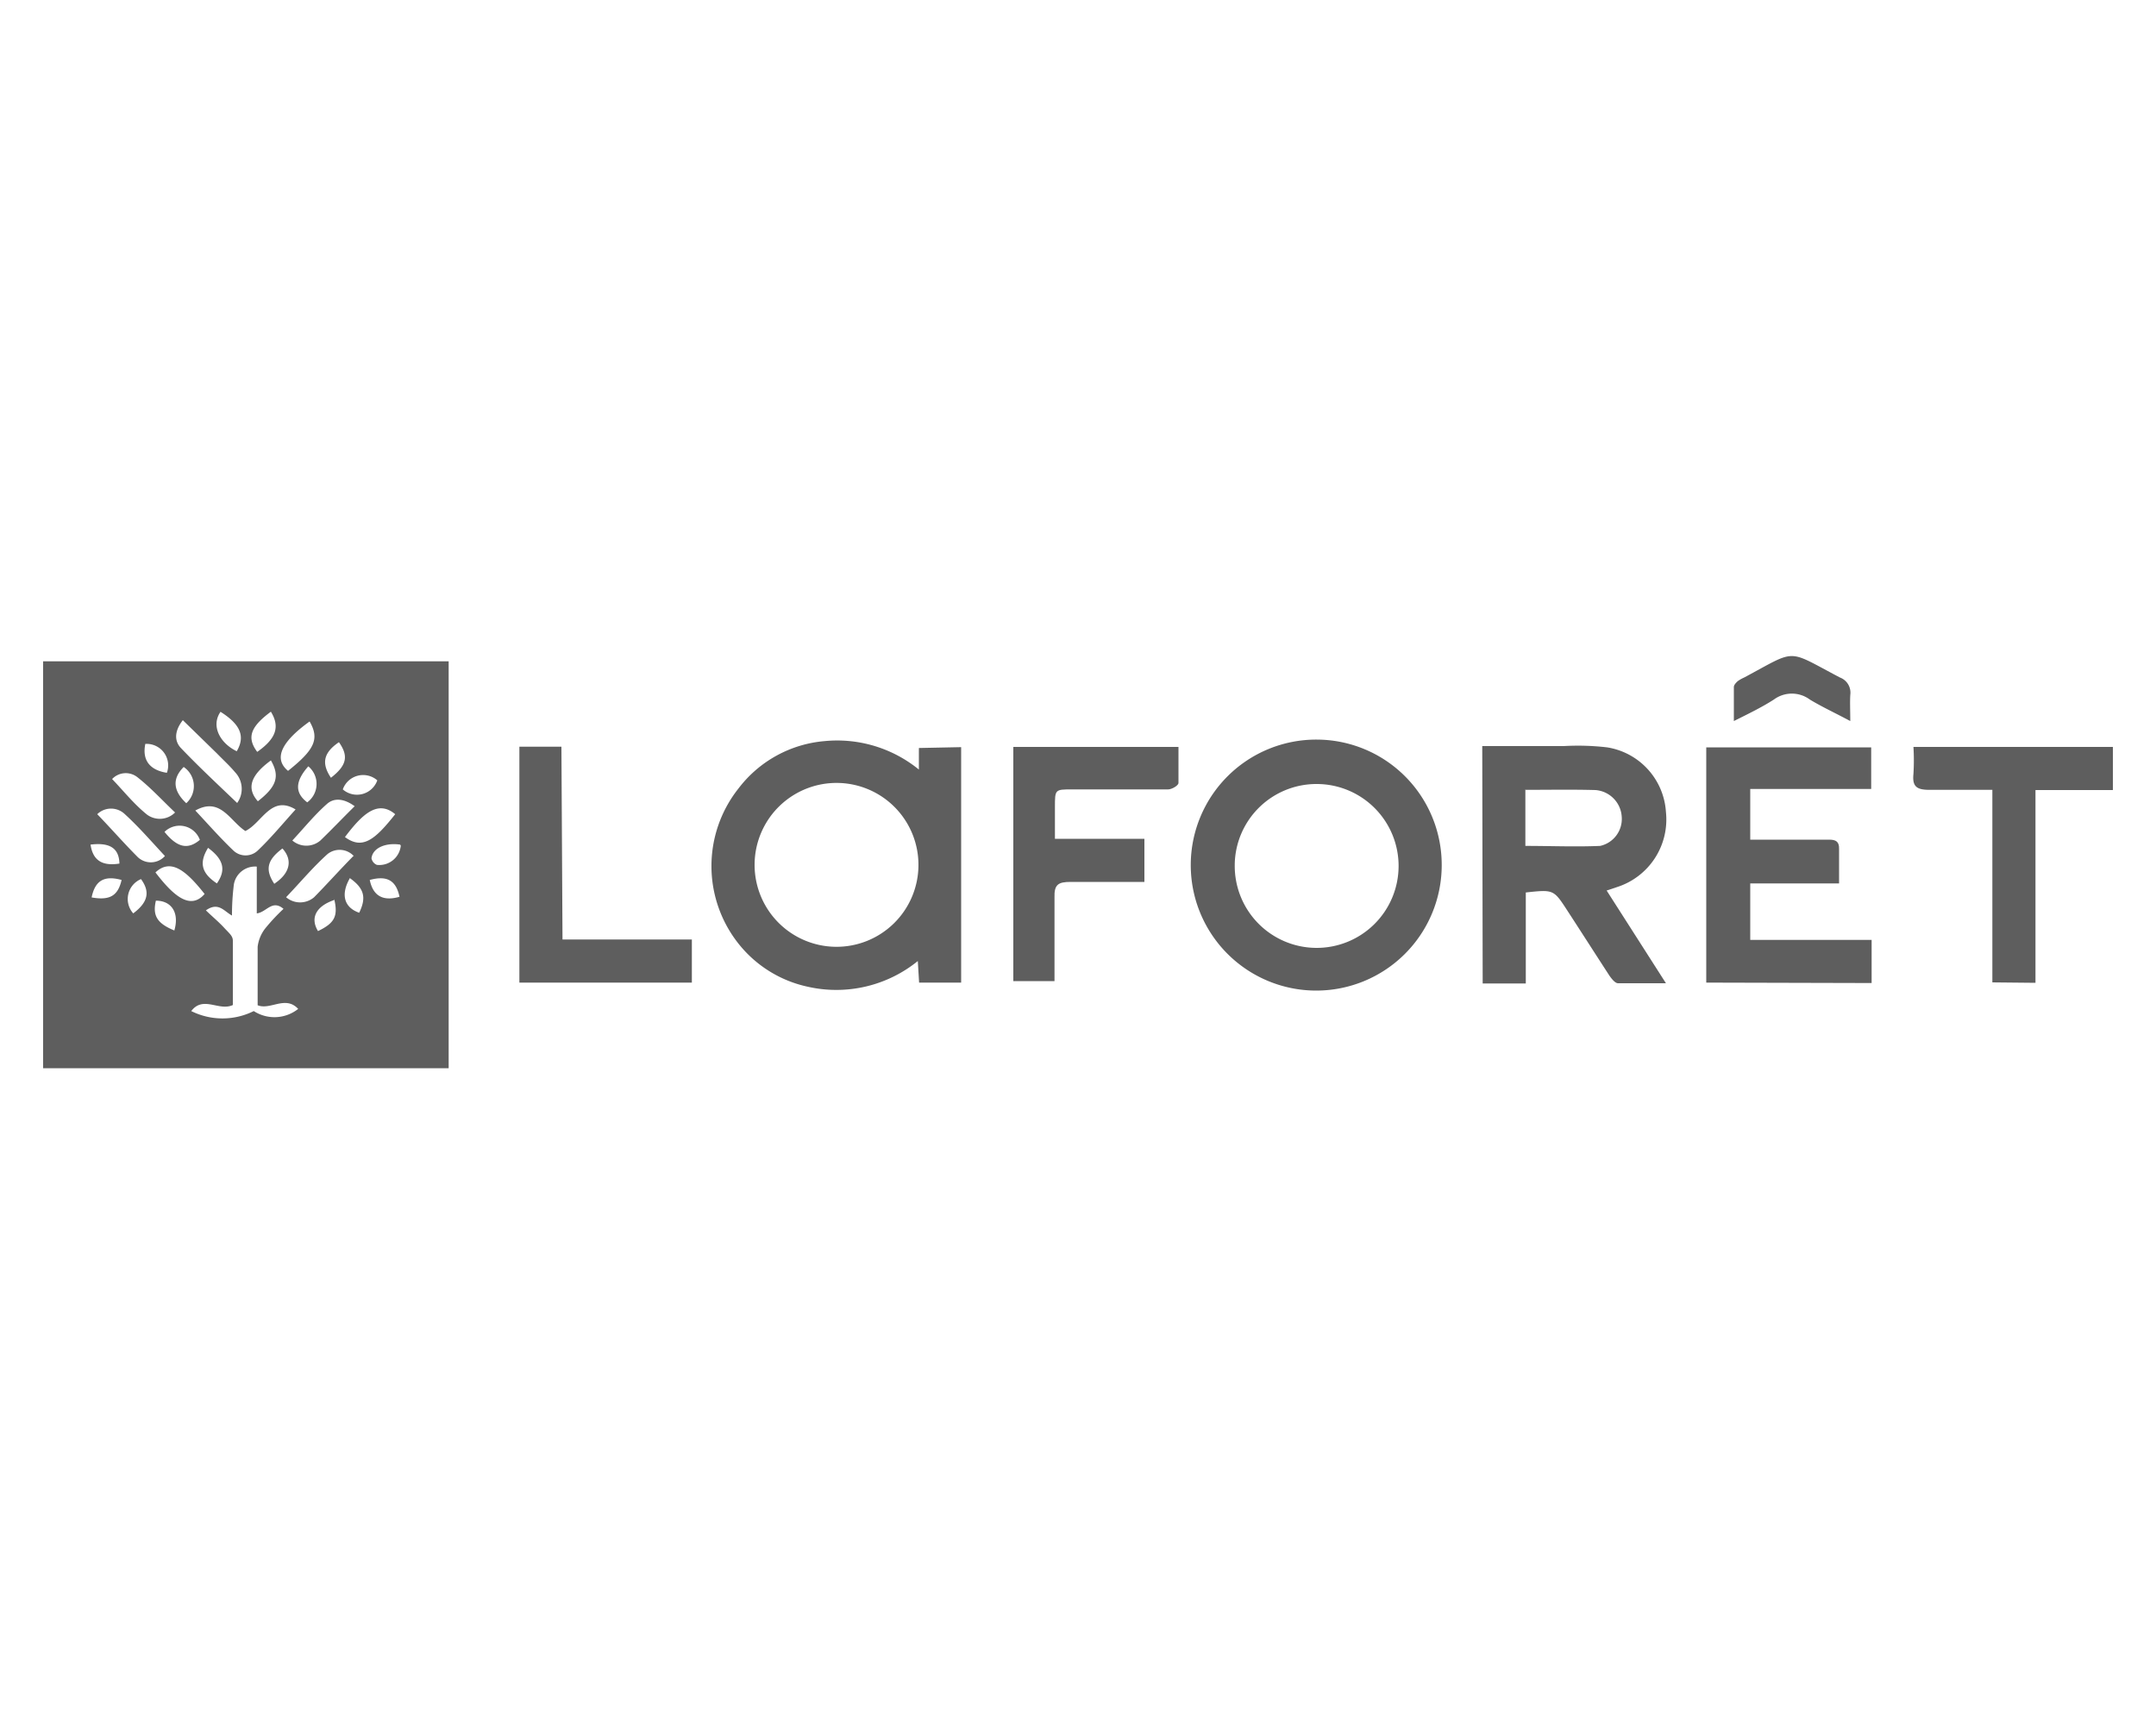 <svg id="Calque_1" data-name="Calque 1" xmlns="http://www.w3.org/2000/svg" viewBox="0 0 100 80"><defs><style>.cls-1{fill:#5e5e5e;}</style></defs><path class="cls-1" d="M44.58,34.65V45.57H42.63l-.06-1a6,6,0,0,1-5.11,1.19,5.6,5.6,0,0,1-3.21-2,5.79,5.79,0,0,1,0-7.19,5.61,5.61,0,0,1,4-2.2,6,6,0,0,1,4.37,1.32l0-1ZM35,40.08a3.8,3.8,0,1,0,3.86-3.77A3.8,3.8,0,0,0,35,40.08Z"/><path class="cls-1" d="M66.87,40.12a5.82,5.82,0,1,1-5.8-5.82A5.81,5.81,0,0,1,66.87,40.12Zm-9.6,0a3.8,3.8,0,1,0,3.81-3.76A3.79,3.79,0,0,0,57.27,40.07Z"/><path class="cls-1" d="M68.75,34.6h3.79a11.65,11.65,0,0,1,2,.06,3.24,3.24,0,0,1,2.73,3A3.29,3.29,0,0,1,75,41.14l-.48.16,2.75,4.3c-.81,0-1.51,0-2.22,0-.14,0-.3-.21-.4-.35-.65-1-1.29-2-1.94-3s-.64-1-1.94-.86v4.22h-2Zm2,2v2.63c1.18,0,2.33.05,3.47,0a1.28,1.28,0,0,0,1-1.34A1.32,1.32,0,0,0,74,36.64C72.94,36.61,71.88,36.63,70.76,36.63Z"/><path class="cls-1" d="M79.14,45.57V34.66h7.65v1.93H81.18v2.35h3.66c.31,0,.47.09.46.43,0,.51,0,1,0,1.6H81.18v2.62h5.63v2Z"/><path class="cls-1" d="M47,34.64h7.66c0,.56,0,1.12,0,1.67,0,.12-.31.3-.48.3-1.48,0-3,0-4.46,0-.79,0-.79,0-.79.82v1.47h4.15v2c-1.16,0-2.29,0-3.42,0-.58,0-.77.12-.75.73,0,1.27,0,2.55,0,3.87H47Z"/><path class="cls-1" d="M92.41,45.56V36.63c-1,0-2,0-2.92,0-.6,0-.8-.16-.74-.74a10.36,10.36,0,0,0,0-1.25H98v2H94.41v8.94Z"/><path class="cls-1" d="M26.09,43.57h6v2h-8V34.63h1.95Z"/><path class="cls-1" d="M85.82,33.44c-.71-.38-1.32-.66-1.88-1a1.4,1.4,0,0,0-1.66,0c-.56.36-1.16.65-1.86,1,0-.59,0-1.09,0-1.58,0-.09.1-.2.18-.27a1.69,1.69,0,0,1,.3-.17c2.49-1.33,1.92-1.32,4.44,0a.75.75,0,0,1,.48.81C85.8,32.6,85.82,33,85.82,33.44Z"/><path class="cls-1" d="M2,30.67H20.81V49.54H2ZM9.55,42.22c.31.3.59.53.84.8s.4.38.41.59c0,1,0,2,0,3-.65.3-1.37-.45-1.93.28a3.25,3.25,0,0,0,2.9,0,1.77,1.77,0,0,0,2.06-.1c-.59-.64-1.29.07-1.88-.17,0-.91,0-1.81,0-2.71a1.72,1.72,0,0,1,.35-.85,9.08,9.08,0,0,1,.85-.91c-.53-.45-.79.16-1.24.21V40.19a1,1,0,0,0-1.06.81,11.22,11.22,0,0,0-.09,1.46C10.39,42.26,10.13,41.81,9.55,42.22Zm-.49-4.63c.6.64,1.16,1.28,1.77,1.86a.82.82,0,0,0,1.12,0c.63-.6,1.17-1.26,1.76-1.91-1.14-.69-1.56.63-2.33,1C10.66,38.07,10.22,36.94,9.06,37.59ZM11,37.24a1.12,1.12,0,0,0-.1-1.43c-.26-.31-.56-.58-.84-.87L8.48,33.4c-.37.47-.42.94-.09,1.29C9.21,35.55,10.08,36.36,11,37.24Zm5.41,2.46a.9.9,0,0,0-1.22-.09c-.68.61-1.27,1.32-1.92,2a1,1,0,0,0,1.3,0C15.17,41,15.74,40.36,16.39,39.7ZM4.51,37.76c.64.66,1.23,1.34,1.89,2a.88.88,0,0,0,1.25-.06C7,39,6.42,38.33,5.77,37.74A.92.92,0,0,0,4.51,37.76Zm.69-1.63c.54.56,1,1.15,1.62,1.65a1,1,0,0,0,1.3-.1c-.6-.57-1.13-1.15-1.74-1.63A.87.87,0,0,0,5.2,36.13Zm11.25,1.26c-.49-.36-.95-.4-1.28-.11-.58.51-1.07,1.12-1.61,1.7a1,1,0,0,0,1.3,0C15.4,38.46,15.89,37.94,16.45,37.39ZM7.21,40.46c.82,1.07,1.61,1.77,2.28,1C8.6,40.33,7.91,39.81,7.21,40.46Zm7.15-7c-1.06.76-1.8,1.63-1,2.29C14.59,34.77,14.83,34.27,14.36,33.46ZM16,38.82c.81.6,1.39.13,2.33-1.06C17.53,37.09,16.82,37.73,16,38.82Zm-3.4-3.58c-1,.72-1.17,1.32-.64,1.92C12.83,36.48,13,36,12.55,35.24Zm0-2.26c-1,.73-1.16,1.23-.67,1.89C12.8,34.26,13,33.71,12.56,33Zm-2.35,0c-.49.66-.06,1.48.73,1.86C11.38,34.16,11.17,33.6,10.21,33ZM7.63,38.58c.59.73,1.08.84,1.64.37A1,1,0,0,0,7.63,38.58Zm5.1,2.4c.72-.48.86-1.09.37-1.63C12.39,39.88,12.28,40.33,12.73,41ZM4.2,39.17c.11.76.57,1,1.34.88C5.52,39.34,5.1,39.06,4.2,39.17Zm5.45.15c-.43.7-.3,1.18.41,1.65C10.49,40.35,10.38,39.86,9.65,39.32Zm5.7-3.25c.73-.57.83-1,.37-1.65C15,34.91,14.9,35.4,15.35,36.07ZM8.64,37.25a1.07,1.07,0,0,0-.12-1.68C8,36.09,8,36.65,8.64,37.25Zm-.9-1.41a1,1,0,0,0-1-1.34C6.59,35.23,6.92,35.71,7.74,35.84Zm9.76.35a1,1,0,0,0-1.6.42A1,1,0,0,0,17.5,36.19Zm-3.2-.65c-.62.7-.63,1.23-.05,1.67A1.06,1.06,0,0,0,14.3,35.54Zm4.26,3.63c-.69-.1-1.27.16-1.33.63a.41.41,0,0,0,.25.31,1,1,0,0,0,1.11-.89Zm-10.48,4c.25-.82-.11-1.4-.85-1.4C7.07,42.46,7.28,42.82,8.08,43.15Zm8.14-2.43c-.43.76-.25,1.35.44,1.59C17,41.63,16.9,41.2,16.22,40.72Zm-.72,1c-.85.29-1.12.84-.75,1.44C15.52,42.81,15.69,42.49,15.5,41.69ZM4.25,41.62c.85.15,1.22-.08,1.39-.81C4.84,40.59,4.41,40.83,4.25,41.62Zm1.93.74c.69-.52.79-1,.36-1.59A1,1,0,0,0,6.18,42.36Zm12.35-.77c-.16-.76-.58-1-1.38-.78Q17.38,41.92,18.53,41.59Z"/></svg>